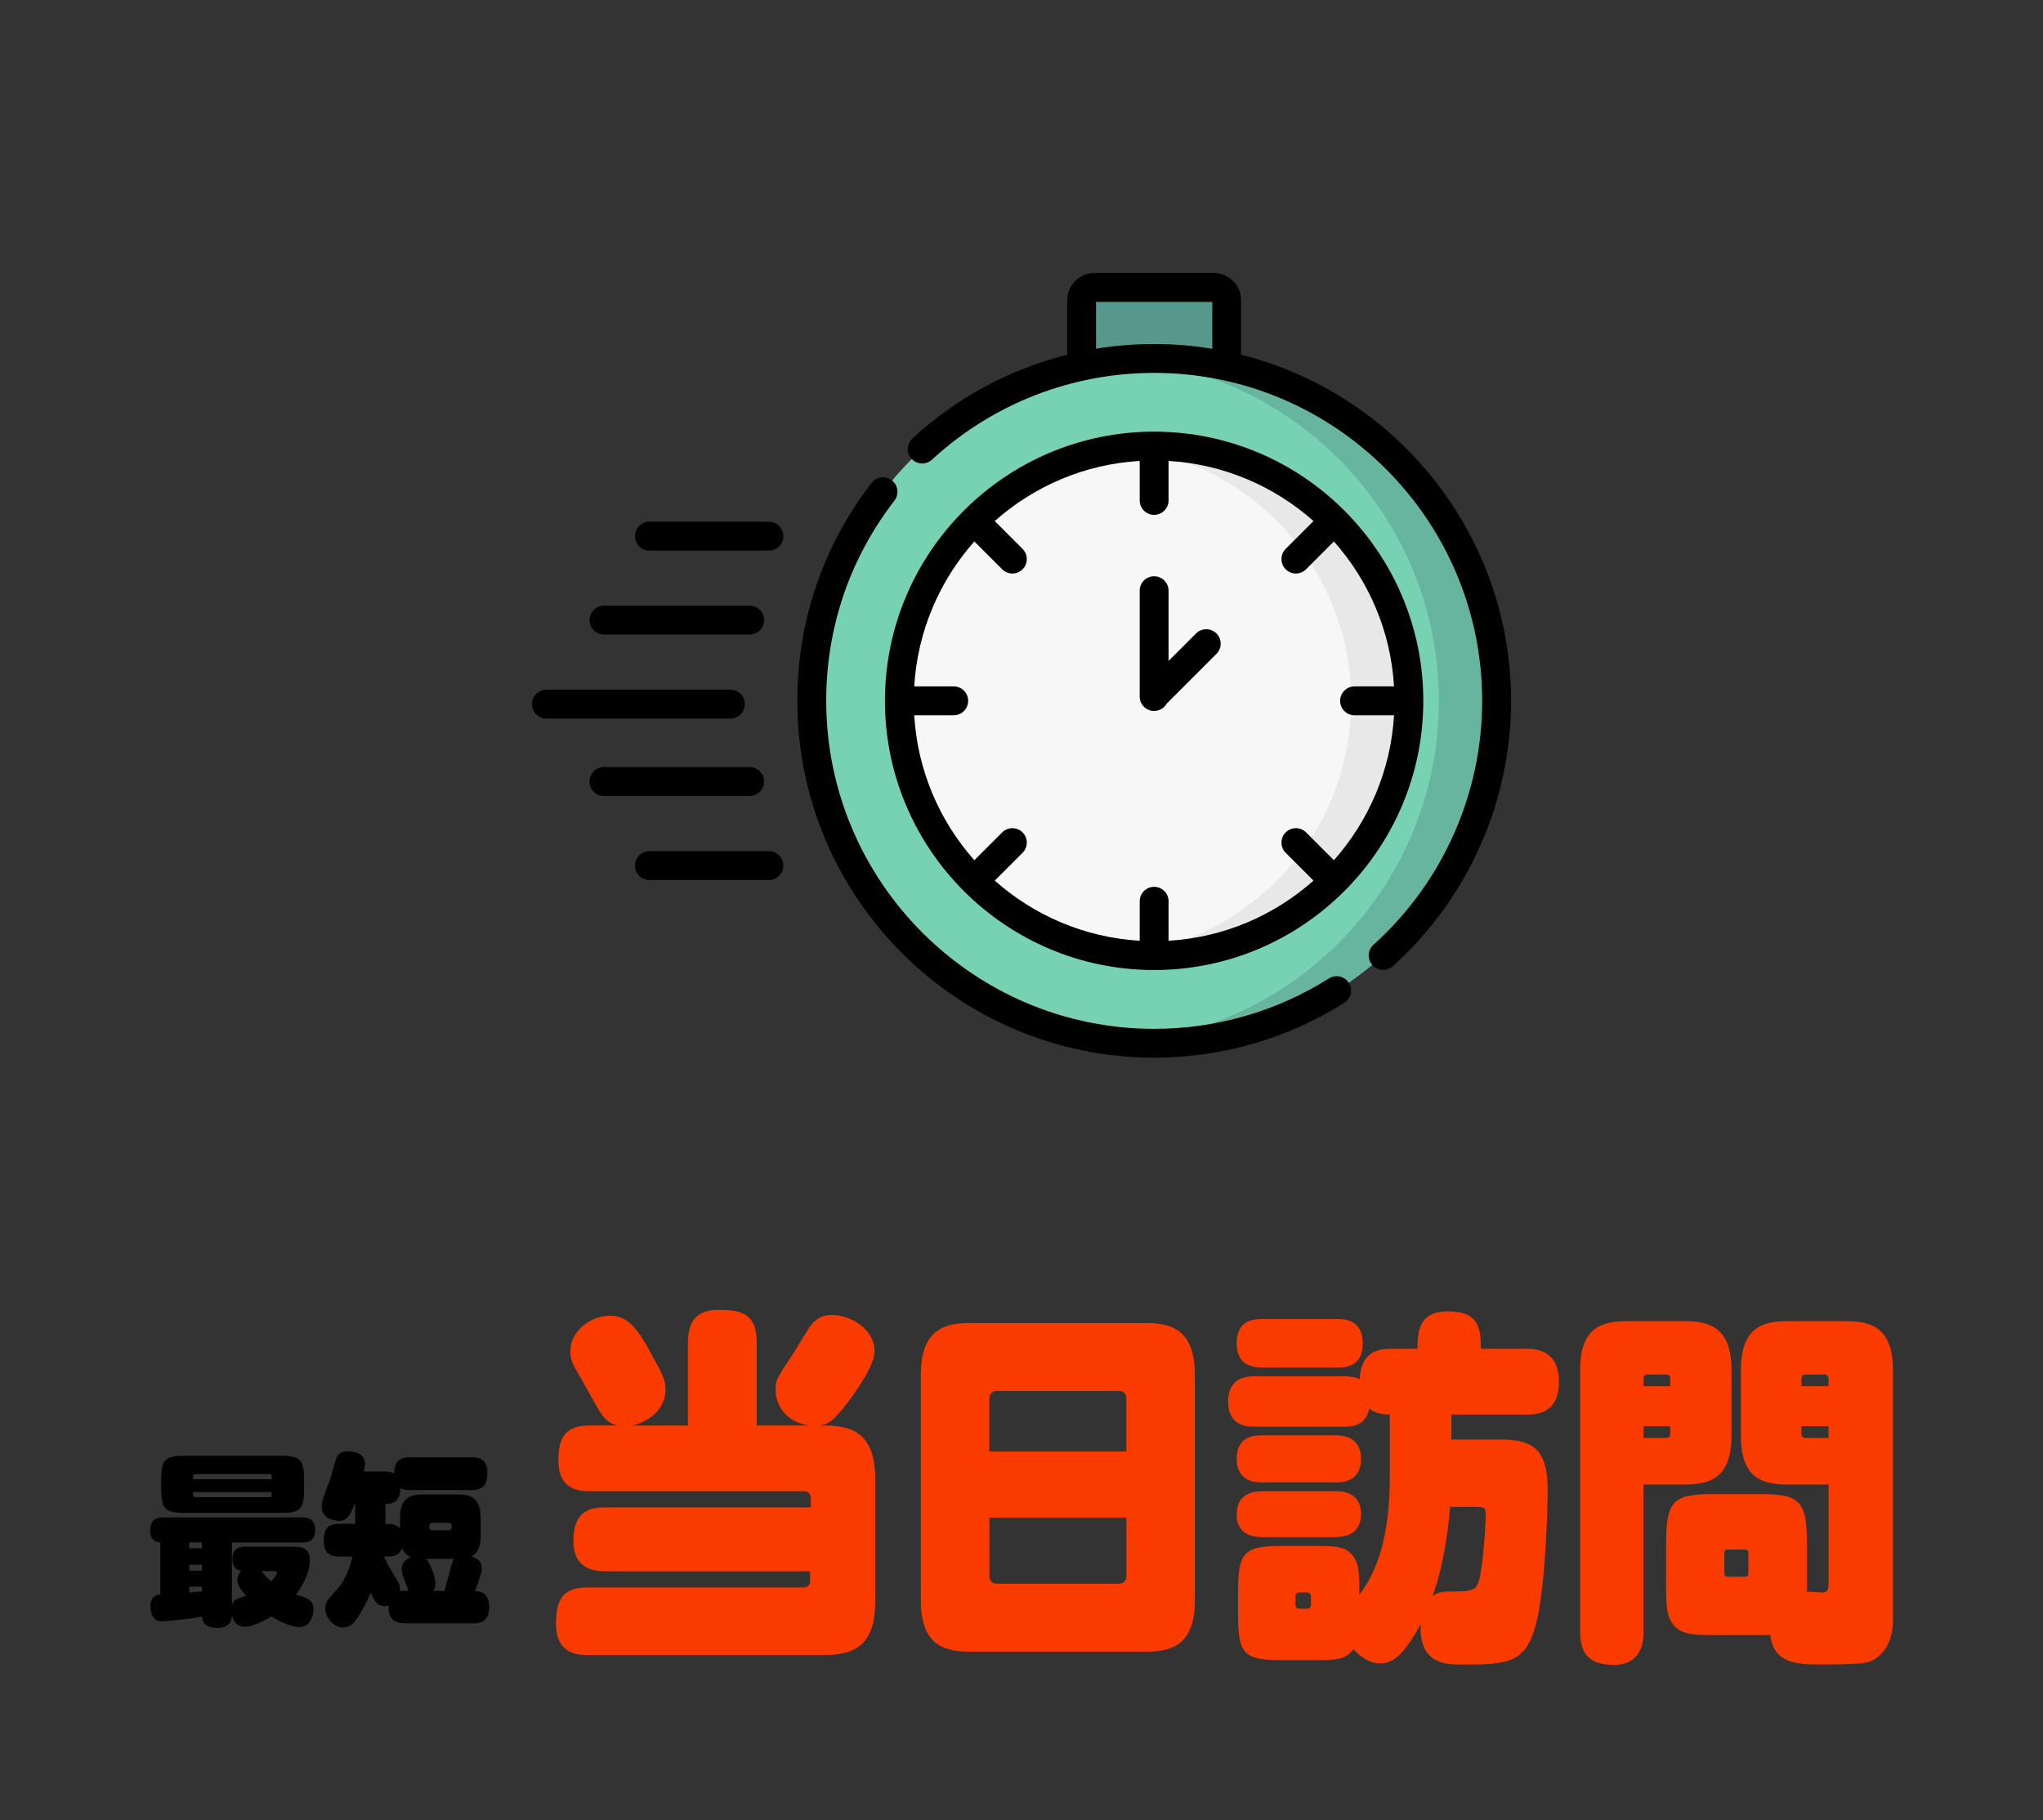 <?xml version="1.0" encoding="UTF-8"?>
<svg id="_レイヤー_2" data-name="レイヤー 2" xmlns="http://www.w3.org/2000/svg" width="312.63" height="278.53" xmlns:xlink="http://www.w3.org/1999/xlink" viewBox="0 0 312.63 278.53">
  <rect x="0" y="0" width="312.63" height="278.53" fill="#333333" stroke="none"/>
  <defs>
    <style>
      .cls-1 {
        fill: #77d1b3;
      }

      .cls-1, .cls-2, .cls-3, .cls-4, .cls-5, .cls-6, .cls-7, .cls-8 {
        stroke-width: 0px;
      }

      .cls-2 {
        fill: #f93b00;
      }

      .cls-3 {
        fill: #000;
      }

      .cls-4 {
        fill: #f7f7f7;
      }

      .cls-5 {
        fill: #67b59f;
      }

      .cls-6 {
        fill: none;
      }

      .cls-7 {
        fill: #e8e8e8;
      }

      .cls-8 {
        fill: #56988c;
      }

      .cls-9 {
        clip-path: url(#clippath);
      }
    </style>
    <clipPath id="clippath">
      <rect class="cls-6" width="312.63" height="278.53"/>
    </clipPath>
  </defs>
  <g id="_レイヤー_1-2" data-name="レイヤー 1">
    <g class="cls-9">
      <g>
        <path class="cls-3" d="M35.49,245.64c.23-.84.57-.95,2.19-1.46-1.25-1.43-1.36-1.9-1.36-2.38,0-.56.21-1.04.6-1.43-.89-.14-1.36-.81-1.36-1.82,0-1.82,1.31-1.88,1.93-1.88h7.11c1.36,0,2.82,0,2.82,2.1,0,1.32-.65,3.28-2.14,5.24,1.78.5,2.69.78,2.69,2.27,0,.64-.31,2.69-2.19,2.69-.84,0-2.38-.48-4.26-1.62-1.15.73-2.98,1.57-4.02,1.57-.78,0-1.7-.36-2.01-1.79-.03.5-.08,1.96-2.19,1.96-1.93,0-2.3-.84-2.38-1.71-2.32.39-5.54.7-6.17.7-1.23,0-1.72-1.06-1.72-2.32,0-1.09.39-1.65,1.51-1.79v-7.95c-.44-.06-1.57-.14-1.57-1.79,0-2.04,1.52-2.04,1.99-2.04h21.26c.52,0,2.01,0,2.01,1.9s-1.33,1.93-2.01,1.93h-10.74v9.63ZM46.54,227.58c0,3.39-.52,3.92-3.66,3.92h-14.55c-3.13,0-3.66-.56-3.66-3.92v-.9c0-3.36.52-3.92,3.66-3.92h14.55c3.13,0,3.66.56,3.66,3.92v.9ZM30.89,236.01h-1.93v.9h1.93v-.9ZM30.89,239.43h-1.93v.9h1.93v-.9ZM28.96,243.68c1.12-.08,1.23-.08,1.93-.17v-.73h-1.93v.9ZM41.57,226.35v-.48c0-.22-.18-.31-.29-.31h-11.44c-.05,0-.29.03-.29.31v.48h12.02ZM41.57,228.31h-12.02v.48c0,.22.18.31.29.31h11.44c.13,0,.29-.08.29-.31v-.48ZM39.96,240.41c.97,1.06,1.02,1.12,1.54,1.54.13-.14.89-.95.89-1.29,0-.25-.23-.25-.42-.25h-2.01Z"/>
        <path class="cls-3" d="M61.84,248.36c-.76,0-2.53-.08-2.38-2.74-.16.06-.37.14-.65.14-1.18,0-1.62-1.04-2.09-2.04-.6,1.4-1.41,3-2.27,4.2-.34.45-.99,1.12-1.96,1.12-1.46,0-2.74-1.6-2.74-2.94,0-.9.42-1.34,1.59-2.63,1.12-1.23,2.04-2.8,2.59-5.29h-2.04c-.84,0-2.35-.14-2.35-2.32,0-1.82.52-2.69,2.35-2.69h2.46v-3.02h-.13c-.39,1.12-.94,2.58-2.32,2.58-.37,0-1.38-.14-2.01-.67-.63-.53-.65-1.29-.65-1.6,0-.67.1-.92.94-3.22.5-1.32.6-1.74,1.1-3.56.26-.98.63-1.6,1.96-1.6,1.23,0,2.61.45,2.61,1.88,0,.39-.08.81-.16,1.2h3.21c.23,0,.91,0,1.44.31,0-1.37.37-2.49,2.35-2.49h9.51c.78,0,2.38.11,2.38,2.3,0,1.79-.52,2.72-2.38,2.72h-9.51c-.23,0-.91,0-1.44-.31,0,.87-.1,2.46-2.27,2.46v2.58c0,.22,0,.31-.03.45,1.02,0,1.67,0,2.27.73v-1.62c0-2.8,1.25-3.61,3.37-3.61h5.59c2.22,0,3.37.9,3.37,3.61v2.66c0,1.15-.13,2.46-1.36,3.22.91.36,1.54.73,1.54,1.85,0,.7-.63,2.3-1.04,3.44,1.54,0,2.17,1.06,2.17,2.35,0,2.02-.99,2.58-2.4,2.58h-10.61ZM62.55,243.43c-.16-.28-.18-.39-.55-1.34-.39-1.09-.52-1.43-.52-1.99,0-1.26,1.02-1.65,1.41-1.82-.16-.06-.91-.36-1.38-1.4-.42,1.29-1.7,1.29-2.19,1.29h-.55c.47,1.15.89,1.79,2.01,3.67.5.81.44,1.32.42,1.62.13,0,.31-.03.65-.03h.71ZM68.01,243.43c.16-.53.84-3.08.99-3.64.05-.25.23-.87.47-1.26h-4.28c.71.62,1.44,2.94,1.44,3.81,0,.64-.18.87-.37,1.09h1.75ZM68.69,234.16c.44,0,.44-.45.44-.64,0-.34-.23-.5-.44-.5h-2.53c-.26,0-.47.17-.47.5,0,.2,0,.64.47.64h2.53Z"/>
        <path class="cls-2" d="M105.27,218.12v-12.58c0-2.87.89-5.11,4.66-5.11s5.87.67,5.87,5.11v12.58h8.02c-3.56-.51-5.14-3.09-5.14-5.45,0-1.46.05-1.57,2.88-5.84.42-.67,2.15-3.6,2.62-4.16.37-.45,1.26-1.46,3.09-1.46,2.94,0,6.55,2.19,6.55,5.51,0,2.25-2.67,6.01-4.4,8.26-1.89,2.42-2.67,2.92-3.93,3.15h.79c4.51,0,7.65,1.57,7.65,8.2v18.71c0,6.46-2.94,8.2-7.65,8.2h-36.43c-1.73,0-4.77-.34-4.77-4.78,0-3.93,1.26-5.56,4.77-5.56h33.23c.42,0,.89-.34.89-1.01v-1.46h-31.5c-1.62,0-4.72-.39-4.72-4.61,0-3.6,1.42-5.17,4.77-5.17h31.55v-1.46c0-.56-.37-1.01-.94-1.01h-32.92c-1.42,0-4.77-.11-4.77-4.72,0-3.71,1.26-5.34,4.77-5.34h4.3c-1.78-.45-2.31-1.35-3.62-3.65-.42-.79-2.36-4.21-2.78-4.94-.37-.62-.84-1.52-.84-2.75,0-3.2,3.2-5.45,6.03-5.45,2.1,0,3.62.9,5.87,4.94,2.36,4.27,2.67,4.89,2.67,6.35,0,3.09-2.67,5-5.14,5.51h8.54Z"/>
        <path class="cls-2" d="M182.84,244.86c0,6.52-3.14,7.87-7.39,7.87h-27.15c-4.25,0-7.39-1.35-7.39-7.87v-34.5c0-6.29,2.94-7.92,7.39-7.92h27.15c4.46,0,7.39,1.63,7.39,7.92v34.5ZM172.36,222.11v-8.15c0-.62-.42-1.12-1.05-1.12h-18.87c-.58,0-1.05.51-1.05,1.12v8.15h20.97ZM151.4,232.22v8.99c0,.62.47,1.12,1.05,1.12h18.87c.63,0,1.05-.51,1.05-1.12v-8.99h-20.97Z"/>
        <path class="cls-2" d="M229.07,220.26c4.87,0,7.76.79,7.76,7.7,0,2.58-.31,15.11-1.83,20.73-1.57,5.84-4.3,6.01-11.22,6.01-2.46,0-6.66,0-6.39-6.18-2.41,4.44-4.09,6.01-6.18,6.01-1.1,0-2.67-.51-4.09-2.19-1.15,1.63-2.78,1.69-5.61,1.69h-5.56c-5.71,0-6.5-1.07-6.5-7.08v-3.31c0-6.12.89-7.08,6.6-7.08h5.35c3.35,0,4.93.11,5.98,2.08.63,1.12.63,2.58.63,5.39,1.36-1.85,4.66-6.35,4.66-17.92v-9.66c-1.94,0-2.78-.62-3.14-.96-.47,2.81-2.88,2.81-3.83,2.81h-13.84c-.84,0-3.93,0-3.93-3.82s3.04-3.88,3.93-3.88h13.84c.31,0,1.57,0,2.36.45.21-4.04,2.57-4.66,4.82-4.66h4.04c0-2.25,0-5.73,4.61-5.73s5.08,2.3,5.08,5.73h6.92c1.15,0,5.03,0,5.03,5s-3.46,5.06-5.03,5.06h-11.43v3.82h6.97ZM193.12,209.24c-.89,0-3.88,0-3.88-3.65s2.67-3.76,3.88-3.76h11.53c.89,0,3.88,0,3.88,3.71s-2.83,3.71-3.88,3.71h-11.53ZM193.12,226.83c-.79,0-3.88,0-3.88-3.6s2.88-3.6,3.88-3.6h11.27c.73,0,3.88,0,3.88,3.6s-3.04,3.6-3.88,3.6h-11.27ZM193.12,235.2c-.73,0-3.88,0-3.88-3.48s3.09-3.54,3.88-3.54h11.27c.73,0,3.88,0,3.88,3.48s-3.04,3.54-4.14,3.54h-11.01ZM200.61,244.3c0-.34-.21-.62-.58-.62h-1.21c-.37,0-.58.22-.58.62v1.24c0,.39.21.62.58.62h1.21c.37,0,.58-.22.58-.62v-1.24ZM221.89,230.59c-.31,4.21-1.15,9.44-2.67,13.65,1-.73,1.57-.73,4.04-.73s2.78-.62,3.09-1.8c.58-2.08,1-8.26,1-9.89,0-1.24-.31-1.24-1.68-1.24h-3.77Z"/>
        <path class="cls-2" d="M251.5,249.58c0,1.18,0,5.17-4.56,5.17-4.09,0-5.14-2.02-5.14-5.17v-39.95c0-6.01,2.78-7.47,6.97-7.47h9.22c3.88,0,6.97,1.24,6.97,7.47v10.06c0,5.96-2.78,7.47-6.97,7.47h-6.5v22.42ZM255.59,212.11v-1.12c0-.45-.21-.67-.58-.67h-2.88c-.42,0-.63.22-.63.67v1.12h4.09ZM251.5,220.03h3.51c.42,0,.58-.22.58-.62v-1.18h-4.09v1.8ZM256.22,248.8c-1.26-1.46-1.26-3.2-1.26-6.24v-6.24c0-6.57.94-7.7,7.13-7.7h7.29c6.13,0,7.13,1.12,7.13,7.7v7.25c.37-.06,2.15.11,2.31.11,1,0,1-.56,1-1.8v-14.72h-6.45c-4.56,0-6.97-1.8-6.97-7.47v-10.06c0-6.07,2.88-7.47,6.97-7.47h9.28c3.93,0,7.02,1.24,7.02,7.47v38.2c0,5.45-3.62,6.46-3.83,6.52-1.47.34-5.82.34-7.34.34-3.46,0-7.08-.11-7.6-4.5h-8.81c-2.46,0-4.61,0-5.87-1.4ZM267.54,237.62c0-.45-.26-.51-.42-.51h-2.83c-.21,0-.42.11-.42.51v3.2c0,.28.26.45.42.45h2.83c.21,0,.42-.17.42-.45v-3.2ZM279.81,212.11v-1.12c0-.45-.21-.67-.63-.67h-2.88c-.42,0-.63.22-.63.67v1.12h4.14ZM279.81,220.03v-1.8h-4.14v1.18c0,.39.21.62.63.62h3.51Z"/>
      </g>
      <g>
        <path class="cls-8" d="M187.71,58.34h-22.2v-12.49c0-1.03.83-1.86,1.86-1.86h18.49c1.03,0,1.86.83,1.86,1.86v12.49Z"/>
        <circle class="cls-1" cx="176.61" cy="107.24" r="52.39"/>
        <path class="cls-5" d="M176.61,54.85c-1.49,0-2.96.07-4.41.19,26.87,2.24,47.98,24.76,47.98,52.21s-21.11,49.97-47.98,52.21c1.46.12,2.93.19,4.41.19,28.94,0,52.39-23.46,52.39-52.39s-23.46-52.39-52.39-52.39Z"/>
        <circle class="cls-4" cx="176.61" cy="107.24" r="38.98"/>
        <path class="cls-7" d="M176.61,68.26c-1.49,0-2.96.09-4.41.25,19.45,2.19,34.57,18.7,34.57,38.73s-15.12,36.54-34.57,38.73c1.45.16,2.92.25,4.41.25,21.53,0,38.98-17.45,38.98-38.98s-17.45-38.98-38.98-38.98Z"/>
        <g>
          <path class="cls-3" d="M176.61,148.43c22.71,0,41.19-18.48,41.19-41.19s-18.48-41.19-41.19-41.19-41.19,18.48-41.19,41.19,18.48,41.19,41.19,41.19ZM145.94,105.03h-6.04c.5-8.48,3.9-16.2,9.2-22.18l4.26,4.26c.43.43,1,.65,1.56.65s1.13-.22,1.56-.65c.86-.86.86-2.26,0-3.12l-4.26-4.26c5.98-5.31,13.7-8.7,22.18-9.2v6.04c0,1.22.99,2.21,2.21,2.21s2.21-.99,2.21-2.21v-6.04c8.48.5,16.2,3.9,22.18,9.2l-4.26,4.26c-.86.86-.86,2.26,0,3.12.43.43,1,.65,1.56.65s1.13-.22,1.56-.65l4.26-4.26c5.31,5.98,8.7,13.7,9.2,22.18h-6.04c-1.22,0-2.21.99-2.21,2.21s.99,2.21,2.21,2.21h6.04c-.5,8.48-3.9,16.2-9.2,22.18l-4.26-4.26c-.86-.86-2.26-.86-3.12,0s-.86,2.26,0,3.12l4.26,4.26c-5.98,5.31-13.7,8.7-22.18,9.2v-6.04c0-1.22-.99-2.21-2.21-2.21s-2.21.99-2.21,2.21v6.04c-8.48-.5-16.2-3.9-22.18-9.2l4.26-4.26c.86-.86.86-2.26,0-3.12-.86-.86-2.26-.86-3.12,0l-4.26,4.26c-5.31-5.98-8.7-13.7-9.2-22.18h6.04c1.22,0,2.21-.99,2.21-2.21s-.99-2.21-2.21-2.21h0Z"/>
          <path class="cls-3" d="M203.37,149.71c-8,5.05-17.25,7.72-26.75,7.72-27.67,0-50.19-22.51-50.19-50.19,0-11.2,3.61-21.8,10.44-30.64.74-.96.57-2.35-.4-3.1-.96-.74-2.35-.57-3.1.4-7.43,9.62-11.36,21.15-11.36,33.34,0,30.11,24.49,54.6,54.6,54.6,10.34,0,20.41-2.9,29.11-8.4,1.03-.65,1.34-2.01.69-3.04-.65-1.03-2.01-1.34-3.04-.69h0Z"/>
          <path class="cls-3" d="M189.92,54.28v-8.36c0-2.28-1.86-4.14-4.14-4.14h-18.33c-2.28,0-4.14,1.86-4.14,4.14v8.36c-8.77,2.2-16.92,6.56-23.69,12.81-.9.83-.95,2.22-.13,3.12.83.9,2.22.95,3.12.13,9.29-8.56,21.37-13.28,34.01-13.28,27.67,0,50.19,22.51,50.19,50.19,0,14.2-6.06,27.81-16.63,37.31-.91.82-.98,2.21-.16,3.12.44.48,1.04.73,1.64.73.53,0,1.05-.19,1.48-.57,11.49-10.35,18.09-25.14,18.09-40.6,0-25.52-17.6-47-41.29-52.96h0ZM167.72,53.36v-7.17h17.79v7.18c-2.9-.48-5.87-.73-8.89-.73s-5.98.24-8.9.72Z"/>
          <path class="cls-3" d="M176.61,108.79c.83,0,1.55-.46,1.93-1.13l7.61-7.61c.86-.86.86-2.26,0-3.12s-2.26-.86-3.12,0l-4.21,4.21v-10.75c0-1.22-.99-2.21-2.21-2.21s-2.21.99-2.21,2.21v16.19c0,1.22.99,2.21,2.21,2.21h0Z"/>
          <path class="cls-3" d="M113.98,107.74c0-1.22-.99-2.21-2.21-2.21h-28.15c-1.22,0-2.21.99-2.21,2.21s.99,2.21,2.21,2.21h28.15c1.22,0,2.21-.99,2.21-2.21Z"/>
          <path class="cls-3" d="M92.43,97.1h22.29c1.22,0,2.21-.99,2.21-2.21s-.99-2.21-2.21-2.21h-22.29c-1.22,0-2.21.99-2.21,2.21s.99,2.21,2.21,2.21Z"/>
          <path class="cls-3" d="M117.66,79.83h-18.28c-1.22,0-2.21.99-2.21,2.21s.99,2.21,2.21,2.21h18.28c1.22,0,2.21-.99,2.21-2.21s-.99-2.21-2.21-2.21Z"/>
          <path class="cls-3" d="M116.92,119.59c0-1.22-.99-2.21-2.21-2.21h-22.29c-1.22,0-2.21.99-2.21,2.21s.99,2.21,2.21,2.21h22.29c1.22,0,2.21-.99,2.21-2.21Z"/>
          <path class="cls-3" d="M117.66,130.24h-18.28c-1.22,0-2.21.99-2.21,2.21s.99,2.21,2.21,2.21h18.28c1.22,0,2.21-.99,2.21-2.21s-.99-2.21-2.21-2.21Z"/>
        </g>
      </g>
    </g>
  </g>
</svg>